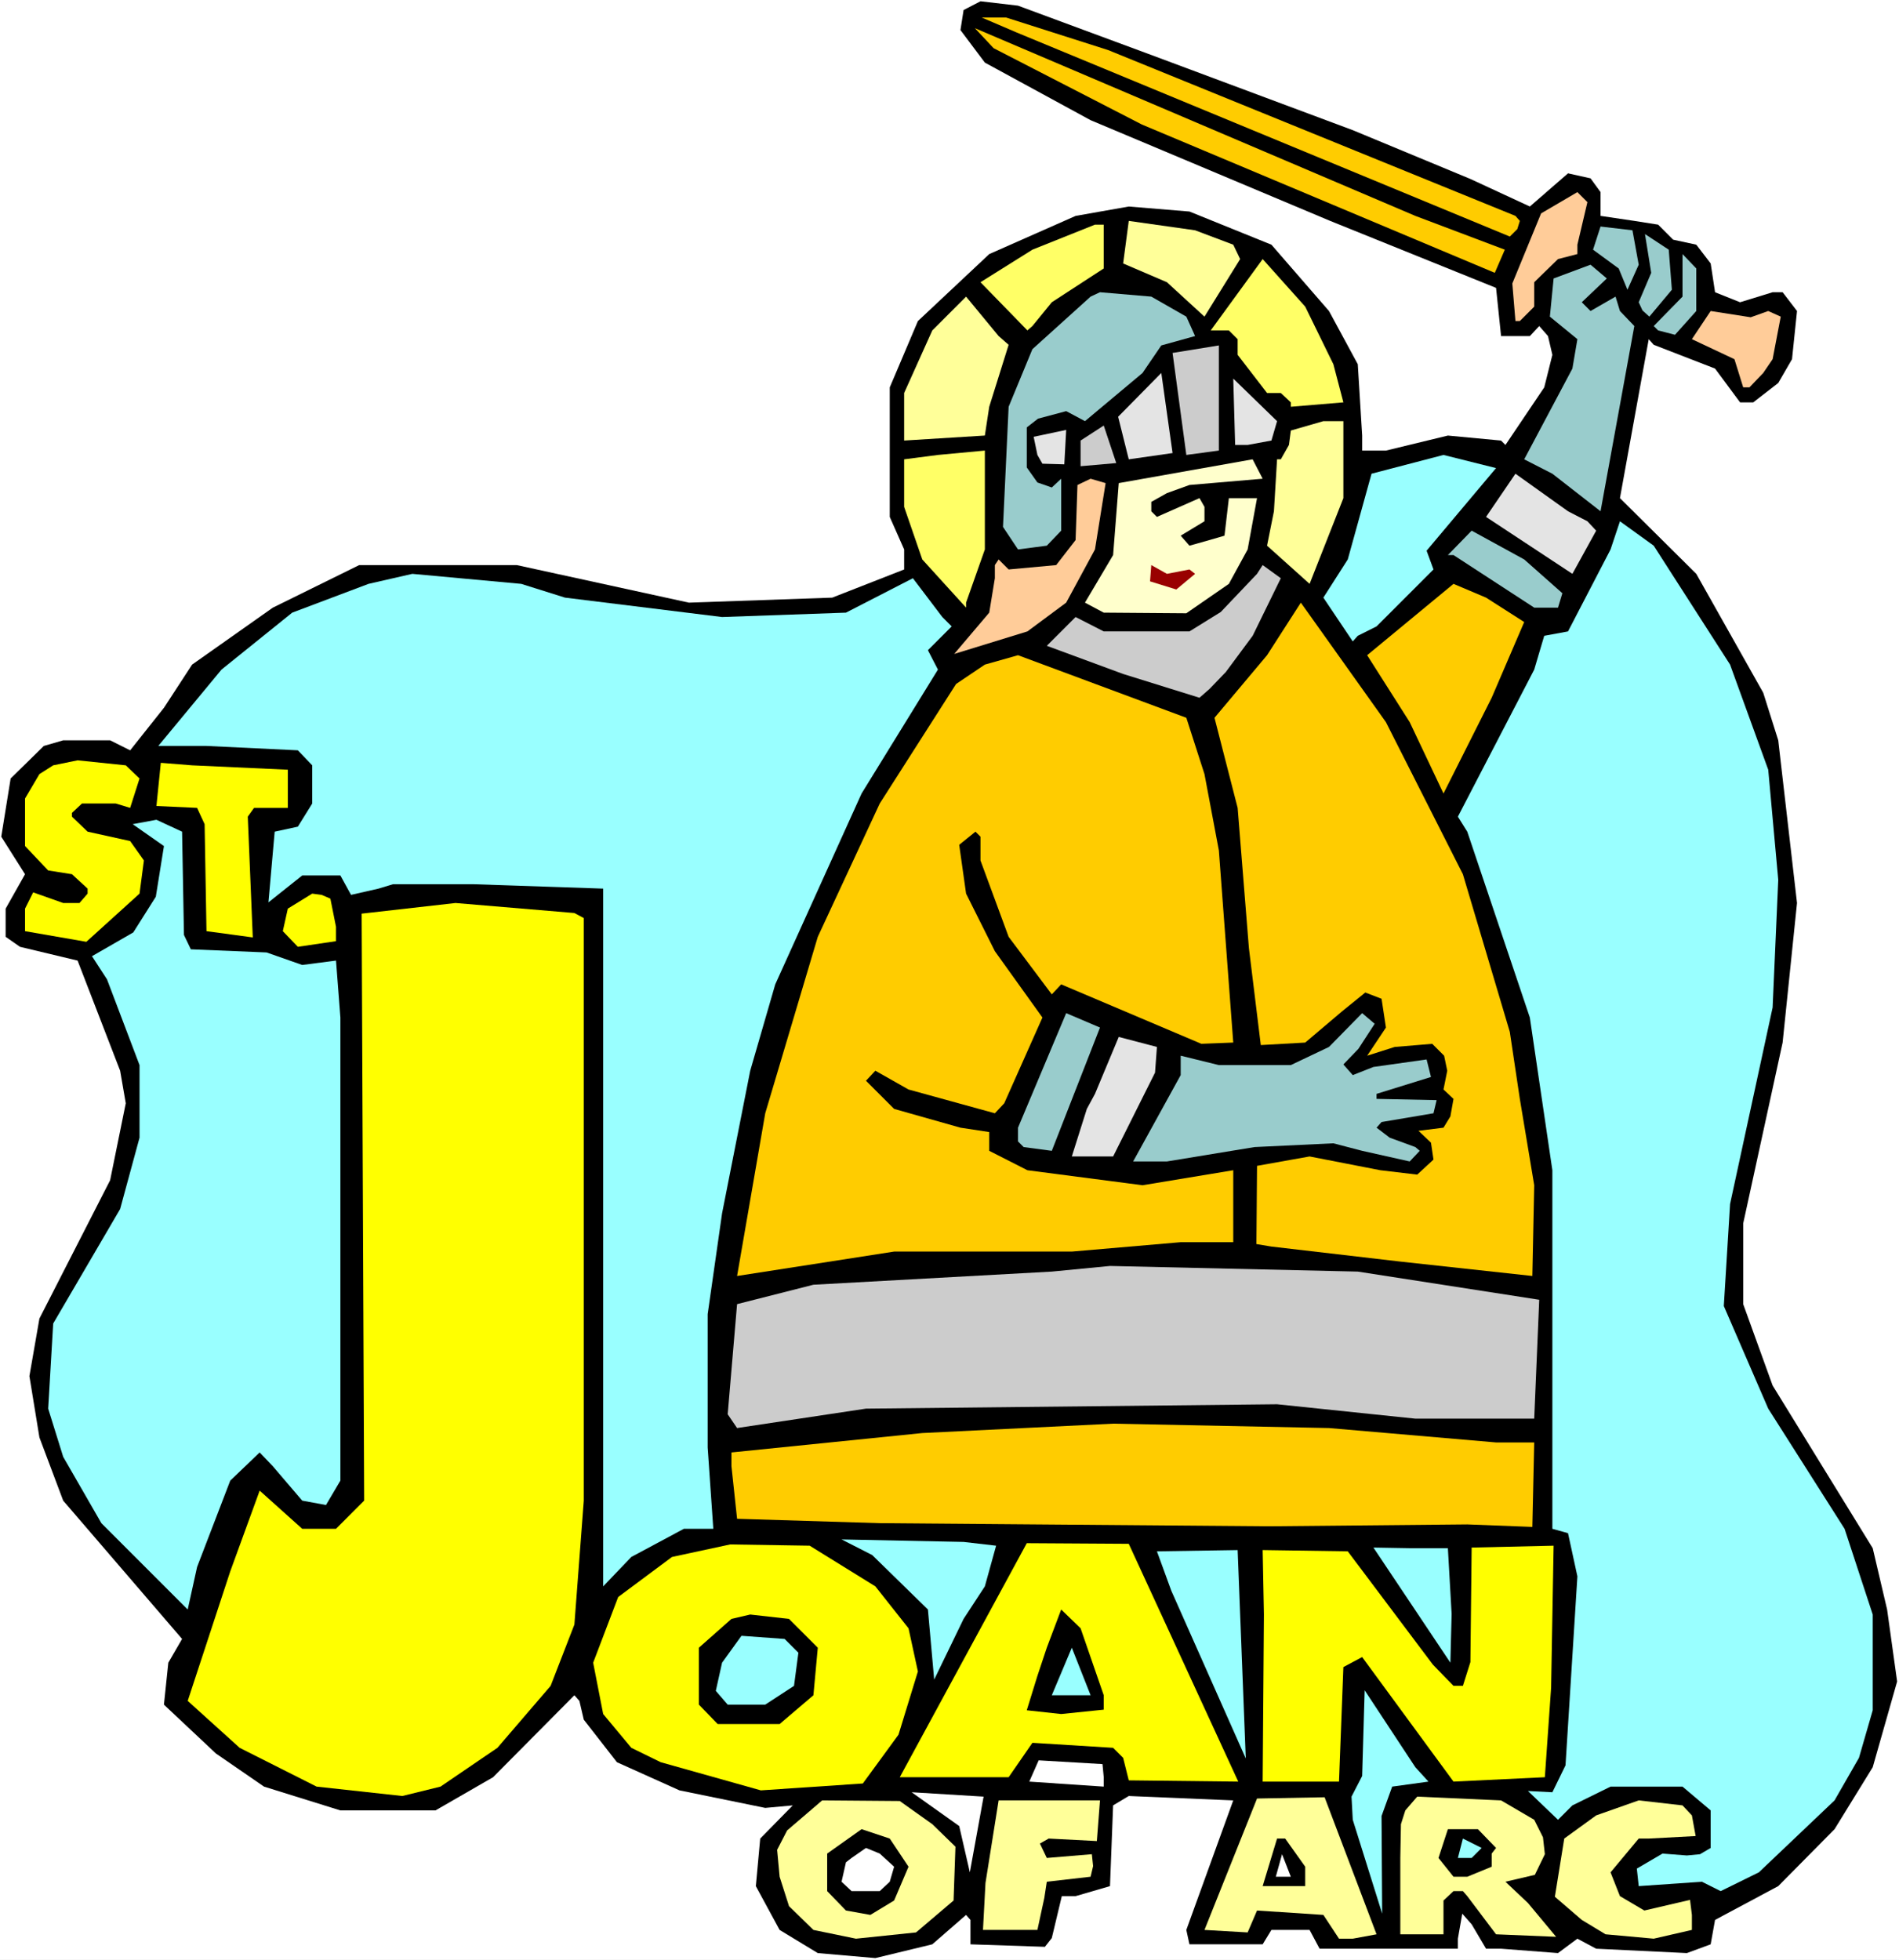 <?xml version="1.0" encoding="UTF-8" standalone="no"?>
<svg
   version="1.0"
   width="129.766mm"
   height="133.916mm"
   id="svg68"
   sodipodi:docname="Joan of Arc.wmf"
   xmlns:inkscape="http://www.inkscape.org/namespaces/inkscape"
   xmlns:sodipodi="http://sodipodi.sourceforge.net/DTD/sodipodi-0.dtd"
   xmlns="http://www.w3.org/2000/svg"
   xmlns:svg="http://www.w3.org/2000/svg">
  <rect width="100%" height="100%" fill="#808080" stroke="none"/>
  <sodipodi:namedview
     id="namedview68"
     pagecolor="#ffffff"
     bordercolor="#000000"
     borderopacity="0.25"
     inkscape:showpageshadow="2"
     inkscape:pageopacity="0.0"
     inkscape:pagecheckerboard="0"
     inkscape:deskcolor="#d1d1d1"
     inkscape:document-units="mm" />
  <defs
     id="defs1">
    <pattern
       id="WMFhbasepattern"
       patternUnits="userSpaceOnUse"
       width="6"
       height="6"
       x="0"
       y="0" />
  </defs>
  <path
     style="fill:#ffffff;fill-opacity:1;fill-rule:evenodd;stroke:none"
     d="M 0,506.139 H 490.455 V 0 H 0 Z"
     id="path1" />
  <path
     style="fill:#000000;fill-opacity:1;fill-rule:evenodd;stroke:none"
     d="m 296.536,13.898 52.843,19.715 30.381,12.605 15.352,7.111 9.858,-8.565 5.818,1.293 2.586,3.555 v 6.141 l 8.726,1.293 6.141,0.97 3.878,3.878 5.979,1.293 3.717,4.848 1.131,7.434 6.464,2.586 8.403,-2.586 h 2.586 l 3.717,4.848 -1.293,12.443 -3.555,6.141 -6.464,5.01 h -3.394 l -6.464,-8.727 -15.837,-6.141 -1.293,-1.454 -7.434,41.047 19.715,19.554 17.291,30.704 3.878,12.282 4.848,42.017 -3.717,36.037 -10.181,46.703 v 20.847 l 7.595,21.008 25.856,42.017 3.717,15.837 2.586,18.584 -6.302,22.14 -9.858,15.999 -14.544,14.706 -16.322,8.727 -1.131,6.302 -6.141,2.262 -23.432,-1.131 -4.848,-2.586 -5.01,3.717 -14.706,-1.131 h -3.878 l -3.717,-6.302 -2.424,-2.747 -1.131,6.464 v 2.586 h -35.714 l -2.586,-4.848 h -9.858 l -2.262,3.717 h -18.907 l -0.808,-3.717 12.12,-33.452 -26.987,-1.131 -4.04,2.424 -0.808,20.847 -8.888,2.586 h -3.555 l -2.586,10.827 -1.778,2.262 -19.23,-0.646 v -6.302 l -1.131,-1.293 -8.726,7.595 -14.706,3.555 -14.867,-1.293 -9.858,-5.979 -6.141,-11.312 1.131,-12.282 8.403,-8.565 -7.11,0.646 -22.139,-4.525 -16.16,-7.272 -8.565,-10.989 -1.131,-4.848 -1.293,-1.454 -21.008,21.17 -14.867,8.565 H 87.91 l -19.715,-6.141 -12.443,-8.565 -13.413,-12.605 1.131,-10.827 3.555,-6.141 -30.704,-35.714 -6.141,-16.322 -2.586,-15.837 2.586,-14.867 18.261,-35.714 4.04,-19.877 -1.454,-8.403 -10.989,-28.442 -14.867,-3.555 -3.717,-2.586 v -7.272 l 5.01,-8.888 -6.141,-9.696 2.424,-15.029 8.565,-8.403 5.01,-1.454 h 12.12 l 5.171,2.586 8.726,-10.989 7.272,-11.151 20.846,-14.706 22.301,-10.989 h 40.723 l 44.44,9.696 37.006,-1.293 18.584,-7.272 v -5.171 l -3.717,-8.403 v -33.452 l 7.272,-17.13 18.422,-17.291 22.301,-9.858 13.736,-2.424 15.675,1.293 21.17,8.565 14.867,17.13 7.434,13.736 1.131,18.423 v 3.878 h 6.141 l 15.998,-3.878 13.736,1.293 1.131,1.131 10.019,-14.867 2.101,-8.403 -1.131,-4.848 -2.262,-2.586 -2.424,2.586 h -7.434 l -1.293,-12.443 -42.824,-17.291 -61.893,-26.018 -27.31,-14.867 -6.302,-8.403 0.808,-5.171 4.363,-2.262 9.696,1.131 z"
     id="path2" />
  <path
     style="fill:#ffcc00;fill-opacity:1;fill-rule:evenodd;stroke:none"
     d="m 391.395,55.753 1.131,1.293 -0.646,2.101 -1.939,1.939 L 323.523,33.613 262.6,8.403 253.55,4.525 h 6.302 l 26.341,8.403 z"
     id="path3" />
  <path
     style="fill:#ffcc00;fill-opacity:1;fill-rule:evenodd;stroke:none"
     d="m 388.648,64.479 -2.586,5.979 L 294.92,32.159 256.621,12.443 251.773,7.272 365.539,55.753 Z"
     id="path4" />
  <path
     style="fill:#ffcc99;fill-opacity:1;fill-rule:evenodd;stroke:none"
     d="m 407.393,63.187 v 2.424 l -5.01,1.293 -6.141,5.979 v 6.302 l -3.717,3.717 h -1.131 l -0.808,-9.696 7.434,-18.099 9.373,-5.494 2.586,2.586 z"
     id="path5" />
  <path
     style="fill:#ffff99;fill-opacity:1;fill-rule:evenodd;stroke:none"
     d="m 318.513,63.187 1.778,3.717 -9.211,14.867 -9.696,-8.888 -11.312,-4.848 1.454,-10.989 17.13,2.424 z"
     id="path6" />
  <path
     style="fill:#ffff66;fill-opacity:1;fill-rule:evenodd;stroke:none"
     d="m 285.062,69.327 -13.413,8.727 -5.01,6.141 -1.293,1.131 -12.12,-12.443 13.413,-8.403 16.16,-6.464 h 2.262 z"
     id="path7" />
  <path
     style="fill:#99cccc;fill-opacity:1;fill-rule:evenodd;stroke:none"
     d="m 420.321,74.822 -2.262,-5.494 -6.626,-4.848 1.939,-5.979 8.242,0.97 1.616,8.888 z"
     id="path8" />
  <path
     style="fill:#99cccc;fill-opacity:1;fill-rule:evenodd;stroke:none"
     d="m 431.795,74.822 -5.818,6.949 -1.778,-1.616 -0.97,-2.101 3.232,-7.595 -1.616,-10.019 6.141,4.04 z"
     id="path9" />
  <path
     style="fill:#99cccc;fill-opacity:1;fill-rule:evenodd;stroke:none"
     d="m 438.097,80.316 -5.494,6.141 -4.363,-1.131 -1.131,-1.131 7.434,-7.595 V 65.611 l 3.555,3.717 z"
     id="path10" />
  <path
     style="fill:#ffff66;fill-opacity:1;fill-rule:evenodd;stroke:none"
     d="m 344.369,94.053 2.586,9.858 -13.574,1.131 v -1.131 l -2.586,-2.424 h -3.555 l -7.595,-9.858 v -4.04 l -2.262,-2.262 h -4.686 l 13.413,-18.423 10.989,12.282 z"
     id="path11" />
  <path
     style="fill:#99cccc;fill-opacity:1;fill-rule:evenodd;stroke:none"
     d="m 408.524,78.054 2.262,2.262 6.464,-3.717 1.131,3.717 3.717,3.878 -8.726,47.834 -12.443,-9.696 -7.272,-3.717 12.443,-23.432 1.293,-7.595 -7.11,-5.818 0.97,-9.858 9.534,-3.555 4.202,3.555 z"
     id="path12" />
  <path
     style="fill:#99cccc;fill-opacity:1;fill-rule:evenodd;stroke:none"
     d="m 306.393,81.771 2.262,5.01 -8.726,2.424 -4.848,7.111 -14.867,12.443 -4.848,-2.586 -7.272,1.939 -2.909,2.262 v 10.343 l 2.747,3.878 3.717,1.293 2.424,-2.262 v 13.413 l -3.717,3.878 -7.434,0.97 -3.878,-5.818 1.454,-31.028 6.141,-14.867 15.029,-13.575 2.424,-1.131 13.251,1.131 z"
     id="path13" />
  <path
     style="fill:#ffff99;fill-opacity:1;fill-rule:evenodd;stroke:none"
     d="m 260.499,89.043 -5.01,15.999 -1.131,7.434 -20.846,1.293 v -12.282 l 7.272,-16.16 8.726,-8.727 8.403,10.181 z"
     id="path14" />
  <path
     style="fill:#ffcc99;fill-opacity:1;fill-rule:evenodd;stroke:none"
     d="m 456.681,80.316 3.232,1.454 -2.101,10.989 -2.424,3.555 -3.555,3.717 h -1.616 l -2.262,-7.272 -10.989,-5.171 4.848,-7.272 10.342,1.616 z"
     id="path15" />
  <path
     style="fill:#cccccc;fill-opacity:1;fill-rule:evenodd;stroke:none"
     d="m 306.393,117.485 -3.555,-26.341 11.958,-1.939 V 116.354 Z"
     id="path16" />
  <path
     style="fill:#e4e4e4;fill-opacity:1;fill-rule:evenodd;stroke:none"
     d="m 291.526,118.616 -2.747,-10.989 11.15,-11.312 2.909,20.685 z"
     id="path17" />
  <path
     style="fill:#e4e4e4;fill-opacity:1;fill-rule:evenodd;stroke:none"
     d="m 328.371,113.768 -6.141,1.131 h -3.232 l -0.485,-17.13 11.312,10.989 z"
     id="path18" />
  <path
     style="fill:#ffff99;fill-opacity:1;fill-rule:evenodd;stroke:none"
     d="m 346.955,128.635 -8.726,22.14 -10.989,-9.858 1.778,-8.888 0.808,-13.413 h 0.97 l 2.101,-3.717 0.485,-3.717 8.403,-2.424 h 5.171 z"
     id="path19" />
  <path
     style="fill:#e4e4e4;fill-opacity:1;fill-rule:evenodd;stroke:none"
     d="m 269.225,119.747 -1.293,-2.262 -0.97,-4.686 8.403,-1.778 -0.485,8.888 z"
     id="path20" />
  <path
     style="fill:#cccccc;fill-opacity:1;fill-rule:evenodd;stroke:none"
     d="m 279.083,120.394 v -6.626 l 5.979,-3.878 3.232,9.696 z"
     id="path21" />
  <path
     style="fill:#ffff66;fill-opacity:1;fill-rule:evenodd;stroke:none"
     d="m 249.51,155.623 v 1.293 l -11.312,-12.443 -4.686,-13.575 v -12.282 l 8.726,-1.131 12.12,-1.131 v 25.533 z"
     id="path22" />
  <path
     style="fill:#99ffff;fill-opacity:1;fill-rule:evenodd;stroke:none"
     d="m 368.448,142.21 1.778,4.848 -14.706,14.706 -4.848,2.424 -1.293,1.454 -7.595,-11.312 6.302,-9.858 6.141,-22.14 18.584,-4.848 13.574,3.394 z"
     id="path23" />
  <path
     style="fill:#ffffcc;fill-opacity:1;fill-rule:evenodd;stroke:none"
     d="m 307.201,125.242 -5.818,2.101 -4.04,2.262 v 2.424 l 1.454,1.454 10.989,-4.848 1.293,2.262 v 3.717 l -6.141,3.717 2.262,2.586 5.171,-1.454 3.878,-1.131 1.131,-9.696 h 7.272 l -2.424,13.251 -4.848,8.888 -10.989,7.595 -21.331,-0.162 -4.848,-2.586 7.272,-12.282 1.454,-18.584 34.582,-6.141 2.586,5.01 z"
     id="path24" />
  <path
     style="fill:#e4e4e4;fill-opacity:1;fill-rule:evenodd;stroke:none"
     d="m 409.979,134.615 2.262,2.424 -6.141,11.151 -22.301,-14.706 7.595,-11.151 13.574,9.696 z"
     id="path25" />
  <path
     style="fill:#ffcc99;fill-opacity:1;fill-rule:evenodd;stroke:none"
     d="m 282.8,141.887 -7.434,13.736 -10.019,7.434 -18.907,5.818 9.05,-10.666 1.454,-8.888 v -3.394 l 0.97,-1.454 2.586,2.586 12.282,-1.131 5.01,-6.464 0.485,-14.221 3.394,-1.616 3.878,1.131 z"
     id="path26" />
  <path
     style="fill:#99ffff;fill-opacity:1;fill-rule:evenodd;stroke:none"
     d="m 446.823,171.622 9.858,27.149 2.586,28.442 -1.454,32.967 -10.989,50.743 -1.616,26.341 11.474,26.503 19.715,31.028 7.272,22.14 v 24.725 l -3.555,12.282 -6.302,10.989 -19.554,18.584 -9.858,4.848 -4.848,-2.424 -16.322,1.131 -0.485,-4.525 6.626,-3.878 6.302,0.485 3.394,-0.323 2.747,-1.616 v -9.696 l -7.272,-6.141 h -18.584 l -9.858,4.848 -3.717,3.717 -7.757,-7.434 6.302,0.323 3.394,-6.949 3.07,-48.804 -2.424,-11.151 -4.04,-1.131 v -92.598 l -5.818,-39.431 -16.16,-47.996 -2.424,-3.878 19.715,-37.977 2.586,-8.727 6.141,-1.131 10.989,-21.17 2.424,-7.272 8.726,6.302 z"
     id="path27" />
  <path
     style="fill:#99cccc;fill-opacity:1;fill-rule:evenodd;stroke:none"
     d="m 403.515,153.199 -1.131,3.717 h -6.141 l -20.846,-13.575 h -1.454 l 6.141,-6.302 13.574,7.434 z"
     id="path28" />
  <path
     style="fill:#990000;fill-opacity:1;fill-rule:evenodd;stroke:none"
     d="m 307.201,147.058 1.454,1.131 -4.848,4.04 -6.787,-2.101 0.323,-4.202 4.04,2.262 z"
     id="path29" />
  <path
     style="fill:#cccccc;fill-opacity:1;fill-rule:evenodd;stroke:none"
     d="m 330.795,149.321 -7.272,14.867 -6.949,9.373 -4.202,4.363 -2.586,2.262 -19.715,-6.141 -19.715,-7.272 7.434,-7.434 7.272,3.717 h 22.139 l 8.08,-5.01 9.373,-9.858 1.454,-2.262 z"
     id="path30" />
  <path
     style="fill:#99ffff;fill-opacity:1;fill-rule:evenodd;stroke:none"
     d="m 145.925,154.33 40.562,5.01 31.997,-1.131 17.291,-8.888 7.595,10.019 2.424,2.424 -6.141,6.141 2.586,5.01 -19.715,31.997 -22.301,49.289 -6.464,22.301 -7.272,36.845 -3.717,26.018 v 34.421 l 1.454,21.008 h -7.595 l -13.574,7.272 -7.272,7.595 V 229.475 l -33.451,-1.131 h -20.846 l -3.717,1.131 -7.11,1.616 -2.747,-5.01 h -9.858 l -8.726,6.949 1.616,-18.261 5.979,-1.293 3.717,-5.979 v -9.858 l -3.717,-3.878 -23.594,-1.131 h -9.858 -2.586 l 16.322,-19.715 18.261,-14.706 19.715,-7.434 11.312,-2.586 28.118,2.586 z"
     id="path31" />
  <path
     style="fill:#ffcc00;fill-opacity:1;fill-rule:evenodd;stroke:none"
     d="m 393.657,160.633 -8.403,19.554 -12.443,24.725 -8.726,-18.423 -10.989,-17.291 22.301,-18.423 8.403,3.555 z"
     id="path32" />
  <path
     style="fill:#ffcc00;fill-opacity:1;fill-rule:evenodd;stroke:none"
     d="m 377.82,225.759 12.12,40.724 2.586,17.291 3.717,22.301 -0.485,23.432 -34.098,-3.717 -33.29,-3.878 -3.878,-0.646 0.162,-20.2 13.574,-2.424 18.261,3.555 9.534,1.131 4.202,-3.878 -0.646,-4.363 -3.232,-3.07 6.464,-0.808 1.778,-2.909 0.808,-4.525 -2.586,-2.424 0.97,-4.848 -0.808,-3.878 -3.07,-3.07 -9.696,0.808 -7.11,2.262 4.848,-7.272 -1.131,-7.434 -4.202,-1.616 -5.979,4.848 -9.534,8.08 -11.474,0.646 -3.07,-25.048 -2.909,-36.199 -5.979,-23.271 13.574,-16.16 8.726,-13.575 21.978,30.866 z"
     id="path33" />
  <path
     style="fill:#ffcc00;fill-opacity:1;fill-rule:evenodd;stroke:none"
     d="m 306.393,185.358 4.686,14.544 3.717,19.715 3.717,49.612 -8.242,0.323 -36.198,-15.352 -2.424,2.586 -11.15,-14.867 -7.272,-19.715 v -6.141 l -1.293,-1.293 -4.202,3.394 1.778,12.605 7.434,14.867 12.282,17.13 -9.858,22.14 -2.424,2.586 -22.301,-6.141 -8.565,-4.848 -2.424,2.586 7.272,7.272 17.13,4.848 7.434,1.131 v 4.848 l 9.858,5.01 29.734,3.878 23.432,-3.878 v 18.584 h -13.574 l -28.118,2.424 h -45.894 l -40.562,6.303 7.272,-42.017 13.574,-45.572 15.998,-34.421 19.715,-30.866 7.434,-5.01 8.565,-2.424 z"
     id="path34" />
  <path
     style="fill:#ffff00;fill-opacity:1;fill-rule:evenodd;stroke:none"
     d="m 36.037,201.033 -2.424,7.595 -3.717,-1.131 h -8.726 l -2.586,2.424 v 0.97 l 4.04,3.878 10.989,2.424 3.555,5.01 -1.131,8.565 -13.736,12.443 -15.837,-2.747 v -5.818 l 2.101,-4.202 7.757,2.747 h 4.202 l 2.101,-2.424 v -1.293 l -4.04,-3.717 -6.141,-0.97 -5.979,-6.302 v -12.282 l 3.717,-6.302 3.555,-2.262 6.302,-1.293 12.443,1.293 z"
     id="path35" />
  <path
     style="fill:#ffff00;fill-opacity:1;fill-rule:evenodd;stroke:none"
     d="m 74.336,208.629 h -8.726 l -1.616,2.262 1.293,31.189 -11.958,-1.616 -0.485,-27.634 -1.939,-4.202 -10.504,-0.485 1.131,-11.151 8.08,0.646 24.725,1.131 z"
     id="path36" />
  <path
     style="fill:#99ffff;fill-opacity:1;fill-rule:evenodd;stroke:none"
     d="m 47.026,214.77 0.485,26.664 1.778,3.717 19.554,0.808 9.211,3.232 8.726,-1.131 1.131,14.706 V 382.351 l -3.717,6.302 -6.141,-1.131 -7.595,-8.888 -3.394,-3.555 -7.595,7.272 -8.565,22.301 -2.424,10.989 -22.301,-22.301 -9.858,-17.13 -3.878,-12.443 1.293,-21.978 17.291,-29.573 5.01,-18.423 v -18.746 l -8.403,-22.14 -3.878,-5.979 10.666,-6.141 5.818,-9.211 2.101,-13.09 -8.08,-5.656 6.141,-1.131 z"
     id="path37" />
  <path
     style="fill:#ffff00;fill-opacity:1;fill-rule:evenodd;stroke:none"
     d="m 85.325,232.061 1.454,7.272 v 3.717 l -9.858,1.454 -3.878,-4.04 1.293,-5.818 6.302,-3.878 2.424,0.323 z"
     id="path38" />
  <path
     style="fill:#ffff00;fill-opacity:1;fill-rule:evenodd;stroke:none"
     d="m 150.773,237.071 v 150.452 l -2.424,31.997 -6.141,15.837 -13.736,15.999 -14.706,10.019 -9.858,2.424 -22.139,-2.424 -19.877,-10.019 -13.413,-12.12 10.989,-33.452 7.595,-20.847 10.989,9.858 h 8.726 l 7.272,-7.272 -0.646,-151.583 24.24,-2.747 30.704,2.586 z"
     id="path39" />
  <path
     style="fill:#99cccc;fill-opacity:1;fill-rule:evenodd;stroke:none"
     d="m 271.649,297.187 -7.272,-0.97 -1.454,-1.454 v -3.555 l 12.443,-29.573 8.726,3.717 z"
     id="path40" />
  <path
     style="fill:#99cccc;fill-opacity:1;fill-rule:evenodd;stroke:none"
     d="m 350.833,270.846 -3.878,4.04 2.424,2.747 5.333,-2.101 13.736,-1.939 1.131,4.525 -14.059,4.363 v 1.293 l 15.514,0.323 -0.808,3.394 -13.413,2.262 -1.293,1.454 3.394,2.586 6.626,2.424 1.131,0.97 -2.586,2.747 -12.282,-2.747 -7.434,-1.939 -20.362,0.97 -22.624,3.717 h -8.726 l 12.282,-22.301 v -5.01 l 9.858,2.424 h 18.584 l 9.858,-4.686 8.565,-8.727 3.232,2.747 z"
     id="path41" />
  <path
     style="fill:#e4e4e4;fill-opacity:1;fill-rule:evenodd;stroke:none"
     d="m 298.313,276.986 -10.827,21.655 h -10.666 l 3.878,-12.282 2.101,-3.878 6.141,-14.706 9.858,2.586 z"
     id="path42" />
  <path
     style="fill:#cccccc;fill-opacity:1;fill-rule:evenodd;stroke:none"
     d="m 397.536,335.648 -1.293,30.704 h -30.704 l -35.714,-3.717 -106.171,1.131 -33.29,5.01 -2.424,-3.555 2.424,-28.442 19.715,-5.01 61.57,-3.394 15.029,-1.454 63.994,1.454 z"
     id="path43" />
  <path
     style="fill:#ffcc00;fill-opacity:1;fill-rule:evenodd;stroke:none"
     d="m 386.385,372.493 h 9.858 l -0.485,21.816 -16.806,-0.646 -51.227,0.485 -100.515,-0.808 -36.845,-1.131 -1.454,-13.575 v -3.555 l 49.288,-5.01 49.288,-2.424 55.752,1.131 z"
     id="path44" />
  <path
     style="fill:#99ffff;fill-opacity:1;fill-rule:evenodd;stroke:none"
     d="m 257.267,399.158 -2.909,10.504 -5.494,8.403 -7.595,15.675 -1.616,-18.099 -14.382,-14.059 -7.918,-4.04 31.512,0.646 z"
     id="path45" />
  <path
     style="fill:#ffff00;fill-opacity:1;fill-rule:evenodd;stroke:none"
     d="m 226.078,409.662 8.565,10.827 2.424,11.151 -5.01,16.322 -9.211,12.605 -26.341,1.778 -25.856,-7.272 -7.595,-3.717 -7.272,-8.727 -2.586,-13.251 6.464,-16.968 13.898,-10.343 15.029,-3.232 20.523,0.323 z"
     id="path46" />
  <path
     style="fill:#99ffff;fill-opacity:1;fill-rule:evenodd;stroke:none"
     d="m 374.912,416.772 -0.323,12.605 -19.877,-29.735 9.373,0.162 h 9.858 z"
     id="path47" />
  <path
     style="fill:#99ffff;fill-opacity:1;fill-rule:evenodd;stroke:none"
     d="m 321.745,454.103 -19.23,-43.309 -3.717,-10.181 20.846,-0.323 z"
     id="path48" />
  <path
     style="fill:#ffff00;fill-opacity:1;fill-rule:evenodd;stroke:none"
     d="m 370.064,429.862 5.333,5.494 h 2.424 l 1.939,-6.141 0.323,-29.573 21.17,-0.485 -0.646,36.684 -1.616,23.109 -23.594,1.131 -23.594,-32.159 -4.848,2.586 -1.131,29.573 h -19.715 l 0.323,-43.148 -0.323,-16.645 21.978,0.323 z"
     id="path49" />
  <path
     style="fill:#ffff00;fill-opacity:1;fill-rule:evenodd;stroke:none"
     d="m 319.806,460.082 -28.28,-0.323 -1.454,-5.818 -2.586,-2.586 -20.846,-1.293 -6.141,8.888 h -28.118 l 32.805,-60.439 26.341,0.162 z"
     id="path50" />
  <path
     style="fill:#000000;fill-opacity:1;fill-rule:evenodd;stroke:none"
     d="m 285.062,437.781 v 3.717 l -10.989,1.131 -8.888,-0.97 2.747,-8.888 2.424,-7.272 3.717,-9.858 5.01,4.848 z"
     id="path51" />
  <path
     style="fill:#000000;fill-opacity:1;fill-rule:evenodd;stroke:none"
     d="m 211.211,425.499 -1.131,12.282 -8.726,7.434 h -15.998 l -4.848,-5.01 v -14.706 l 8.403,-7.434 4.848,-1.131 10.019,1.131 z"
     id="path52" />
  <path
     style="fill:#99ffff;fill-opacity:1;fill-rule:evenodd;stroke:none"
     d="m 206.201,426.792 -1.131,8.565 -7.434,4.848 h -9.696 l -3.07,-3.555 1.616,-7.272 5.01,-6.949 11.15,0.808 z"
     id="path53" />
  <path
     style="fill:#99ffff;fill-opacity:1;fill-rule:evenodd;stroke:none"
     d="m 271.649,437.781 5.171,-12.282 4.848,12.282 z"
     id="path54" />
  <path
     style="fill:#99ffff;fill-opacity:1;fill-rule:evenodd;stroke:none"
     d="m 368.932,460.082 -9.373,1.293 -2.747,7.595 0.162,25.21 -7.595,-24.24 -0.323,-5.979 2.747,-5.333 0.646,-22.14 13.09,19.877 z"
     id="path55" />
  <path
     style="fill:#ffffff;fill-opacity:1;fill-rule:evenodd;stroke:none"
     d="m 285.062,458.951 v 2.424 l -19.23,-1.293 2.424,-5.494 16.483,0.97 z"
     id="path56" />
  <path
     style="fill:#ffffff;fill-opacity:1;fill-rule:evenodd;stroke:none"
     d="m 254.035,463.96 -3.555,19.554 -2.747,-11.959 -12.282,-8.727 z"
     id="path57" />
  <path
     style="fill:#ffff99;fill-opacity:1;fill-rule:evenodd;stroke:none"
     d="m 284.092,464.93 -0.808,10.504 -12.443,-0.646 -2.262,1.293 1.778,3.717 11.635,-0.97 0.323,3.07 -0.646,2.747 -11.312,1.293 -0.646,4.202 -1.778,8.242 h -14.059 l 0.646,-12.12 3.394,-21.332 z"
     id="path58" />
  <path
     style="fill:#ffff99;fill-opacity:1;fill-rule:evenodd;stroke:none"
     d="m 436.966,468.808 0.97,5.333 -12.12,0.646 h -2.586 l -7.272,8.727 2.424,6.141 6.302,3.717 11.797,-2.747 0.485,3.878 v 3.878 l -9.858,2.262 -12.443,-1.131 -6.141,-3.717 -6.949,-5.979 2.424,-15.029 8.242,-5.979 10.989,-3.878 11.312,1.293 z"
     id="path59" />
  <path
     style="fill:#ffff99;fill-opacity:1;fill-rule:evenodd;stroke:none"
     d="m 240.784,471.071 5.979,5.818 -0.485,13.898 -9.696,8.242 -15.514,1.616 -10.989,-2.262 -6.302,-6.141 -2.424,-7.595 -0.646,-6.949 2.586,-5.01 9.05,-7.757 20.038,0.162 z"
     id="path60" />
  <path
     style="fill:#ffff99;fill-opacity:1;fill-rule:evenodd;stroke:none"
     d="m 355.52,499.513 -6.141,1.131 h -3.555 l -4.04,-6.141 -17.13,-1.131 -2.424,5.656 -11.15,-0.646 13.574,-33.937 17.453,-0.323 z"
     id="path61" />
  <path
     style="fill:#ffff99;fill-opacity:1;fill-rule:evenodd;stroke:none"
     d="m 396.243,469.94 2.262,4.525 0.485,4.363 -2.586,5.333 -7.595,1.778 5.818,5.494 7.272,8.727 -15.514,-0.646 -7.434,-9.858 -1.131,-1.293 h -2.424 l -2.586,2.424 v 8.727 h -11.15 v -19.715 l 0.162,-8.727 1.131,-3.555 3.07,-3.555 21.654,0.97 z"
     id="path62" />
  <path
     style="fill:#000000;fill-opacity:1;fill-rule:evenodd;stroke:none"
     d="m 234.643,482.06 -3.717,8.727 -6.141,3.717 -6.302,-1.131 -4.848,-5.01 v -9.696 l 8.888,-6.302 7.272,2.424 z"
     id="path63" />
  <path
     style="fill:#000000;fill-opacity:1;fill-rule:evenodd;stroke:none"
     d="m 386.385,477.212 -1.131,1.454 v 3.394 l -6.302,2.586 h -3.555 l -3.878,-4.848 2.424,-7.434 h 7.757 z"
     id="path64" />
  <path
     style="fill:#000000;fill-opacity:1;fill-rule:evenodd;stroke:none"
     d="m 337.097,482.06 v 5.01 h -10.989 l 3.717,-12.282 h 2.101 z"
     id="path65" />
  <path
     style="fill:#99ffff;fill-opacity:1;fill-rule:evenodd;stroke:none"
     d="m 380.083,479.797 h -3.555 l 1.293,-5.01 4.848,2.424 z"
     id="path66" />
  <path
     style="fill:#ffffff;fill-opacity:1;fill-rule:evenodd;stroke:none"
     d="m 230.926,482.06 -1.131,3.878 -2.586,2.424 h -7.272 l -2.586,-2.424 1.131,-5.01 1.454,-1.131 3.717,-2.586 3.555,1.454 z"
     id="path67" />
  <path
     style="fill:#ffffff;fill-opacity:1;fill-rule:evenodd;stroke:none"
     d="m 329.502,484.646 1.616,-5.818 2.262,5.818 z"
     id="path68" />
</svg>
